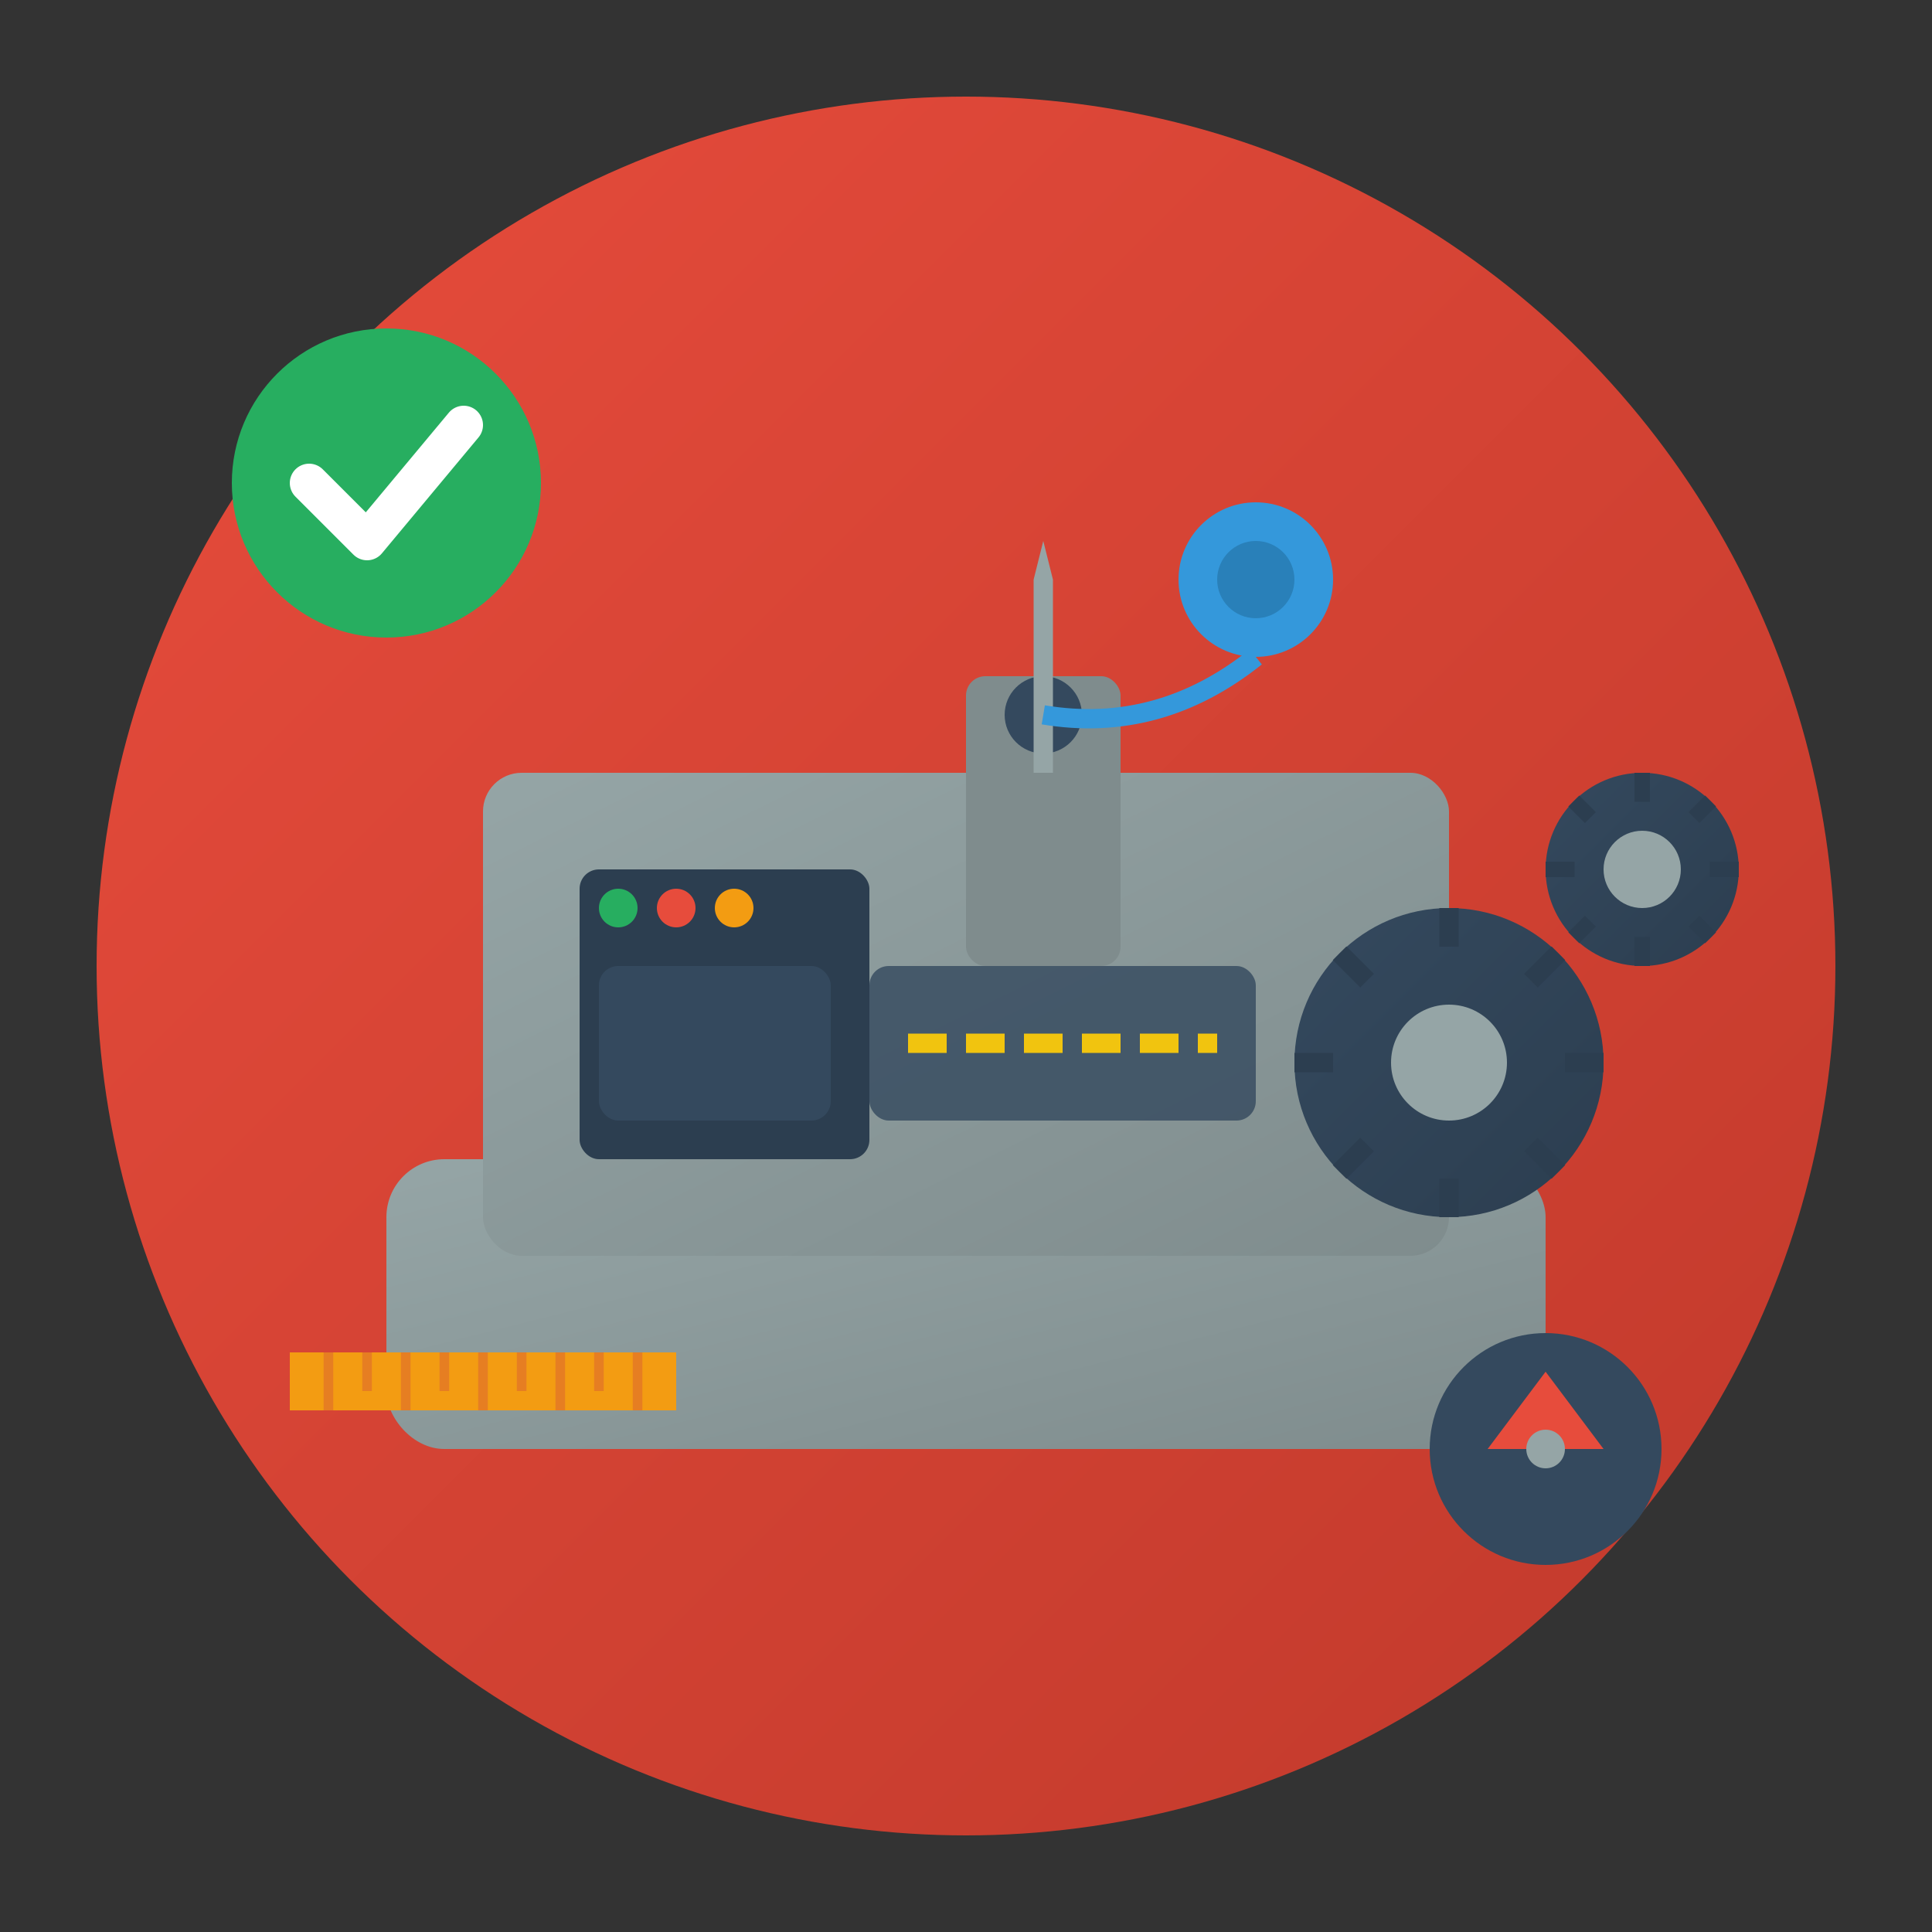 <svg width="100" height="100" xmlns="http://www.w3.org/2000/svg">
  <rect width="100%" height="100%" fill="#333333" stroke="none"/>
  <defs>
    <linearGradient id="manufacturingGrad" x1="0%" y1="0%" x2="100%" y2="100%">
      <stop offset="0%" style="stop-color:#e74c3c;stop-opacity:1" />
      <stop offset="100%" style="stop-color:#c0392b;stop-opacity:1" />
    </linearGradient>
    <linearGradient id="machineGrad" x1="0%" y1="0%" x2="100%" y2="100%">
      <stop offset="0%" style="stop-color:#95a5a6;stop-opacity:1" />
      <stop offset="100%" style="stop-color:#7f8c8d;stop-opacity:1" />
    </linearGradient>
    <linearGradient id="gearGrad" x1="0%" y1="0%" x2="100%" y2="100%">
      <stop offset="0%" style="stop-color:#34495e;stop-opacity:1" />
      <stop offset="100%" style="stop-color:#2c3e50;stop-opacity:1" />
    </linearGradient>
  </defs>
  
  <!-- Background circle -->
  <circle cx="50" cy="50" r="45" fill="url(#manufacturingGrad)"/>
  
  <!-- Manufacturing machine base -->
  <rect x="20" y="60" width="60" height="15" rx="3" fill="url(#machineGrad)"/>
  
  <!-- Machine body -->
  <rect x="25" y="40" width="50" height="25" rx="2" fill="url(#machineGrad)"/>
  
  <!-- Control panel -->
  <rect x="30" y="45" width="15" height="15" rx="1" fill="#2c3e50"/>
  <circle cx="32" cy="47" r="1" fill="#27ae60"/>
  <circle cx="35" cy="47" r="1" fill="#e74c3c"/>
  <circle cx="38" cy="47" r="1" fill="#f39c12"/>
  <rect x="31" y="50" width="12" height="8" rx="1" fill="#34495e"/>
  
  <!-- Sewing mechanism -->
  <rect x="50" y="35" width="8" height="15" rx="1" fill="#7f8c8d"/>
  <circle cx="54" cy="37" r="2" fill="#34495e"/>
  
  <!-- Needle -->
  <rect x="53.5" y="30" width="1" height="10" fill="#95a5a6"/>
  <polygon points="53.5,30 54.5,30 54,28" fill="#95a5a6"/>
  
  <!-- Thread spool -->
  <circle cx="65" cy="30" r="4" fill="#3498db"/>
  <circle cx="65" cy="30" r="2" fill="#2980b9"/>
  
  <!-- Thread line -->
  <path d="M 65 34 Q 60 38 54 37" stroke="#3498db" stroke-width="1" fill="none"/>
  
  <!-- Fabric being sewn -->
  <rect x="45" y="50" width="20" height="8" rx="1" fill="#34495e" opacity="0.8"/>
  
  <!-- Stitching line -->
  <path d="M 47 54 L 63 54" stroke="#f1c40f" stroke-width="1" stroke-dasharray="2,1"/>
  
  <!-- Gears -->
  <g fill="url(#gearGrad)">
    <!-- Main gear -->
    <circle cx="75" cy="55" r="8"/>
    <g stroke="#2c3e50" stroke-width="1">
      <line x1="75" y1="47" x2="75" y2="49"/>
      <line x1="83" y1="55" x2="81" y2="55"/>
      <line x1="75" y1="63" x2="75" y2="61"/>
      <line x1="67" y1="55" x2="69" y2="55"/>
      <line x1="80.66" y1="49.34" x2="79.24" y2="50.76"/>
      <line x1="80.66" y1="60.66" x2="79.24" y2="59.24"/>
      <line x1="69.34" y1="60.66" x2="70.76" y2="59.24"/>
      <line x1="69.34" y1="49.34" x2="70.76" y2="50.76"/>
    </g>
    <circle cx="75" cy="55" r="3" fill="#95a5a6"/>
    
    <!-- Small gear -->
    <circle cx="85" cy="45" r="5"/>
    <g stroke="#2c3e50" stroke-width="0.8">
      <line x1="85" y1="40" x2="85" y2="41.5"/>
      <line x1="90" y1="45" x2="88.5" y2="45"/>
      <line x1="85" y1="50" x2="85" y2="48.5"/>
      <line x1="80" y1="45" x2="81.5" y2="45"/>
      <line x1="88.54" y1="41.46" x2="87.68" y2="42.32"/>
      <line x1="88.54" y1="48.54" x2="87.68" y2="47.68"/>
      <line x1="81.46" y1="48.54" x2="82.32" y2="47.68"/>
      <line x1="81.46" y1="41.46" x2="82.32" y2="42.32"/>
    </g>
    <circle cx="85" cy="45" r="2" fill="#95a5a6"/>
  </g>
  
  <!-- Quality control checkmark -->
  <circle cx="20" cy="25" r="8" fill="#27ae60"/>
  <path d="M 16 25 L 19 28 L 24 22" stroke="white" stroke-width="2" fill="none" stroke-linecap="round" stroke-linejoin="round"/>
  
  <!-- Precision measurement tool -->
  <rect x="15" y="70" width="20" height="3" fill="#f39c12"/>
  <g stroke="#e67e22" stroke-width="0.5">
    <line x1="17" y1="70" x2="17" y2="73"/>
    <line x1="19" y1="70" x2="19" y2="72"/>
    <line x1="21" y1="70" x2="21" y2="73"/>
    <line x1="23" y1="70" x2="23" y2="72"/>
    <line x1="25" y1="70" x2="25" y2="73"/>
    <line x1="27" y1="70" x2="27" y2="72"/>
    <line x1="29" y1="70" x2="29" y2="73"/>
    <line x1="31" y1="70" x2="31" y2="72"/>
    <line x1="33" y1="70" x2="33" y2="73"/>
  </g>
  
  <!-- Production speed indicator -->
  <g transform="translate(80,75)">
    <circle r="6" fill="#34495e"/>
    <path d="M -3 0 L 0 -4 L 3 0" fill="#e74c3c"/>
    <circle r="1" fill="#95a5a6"/>
  </g>
</svg>